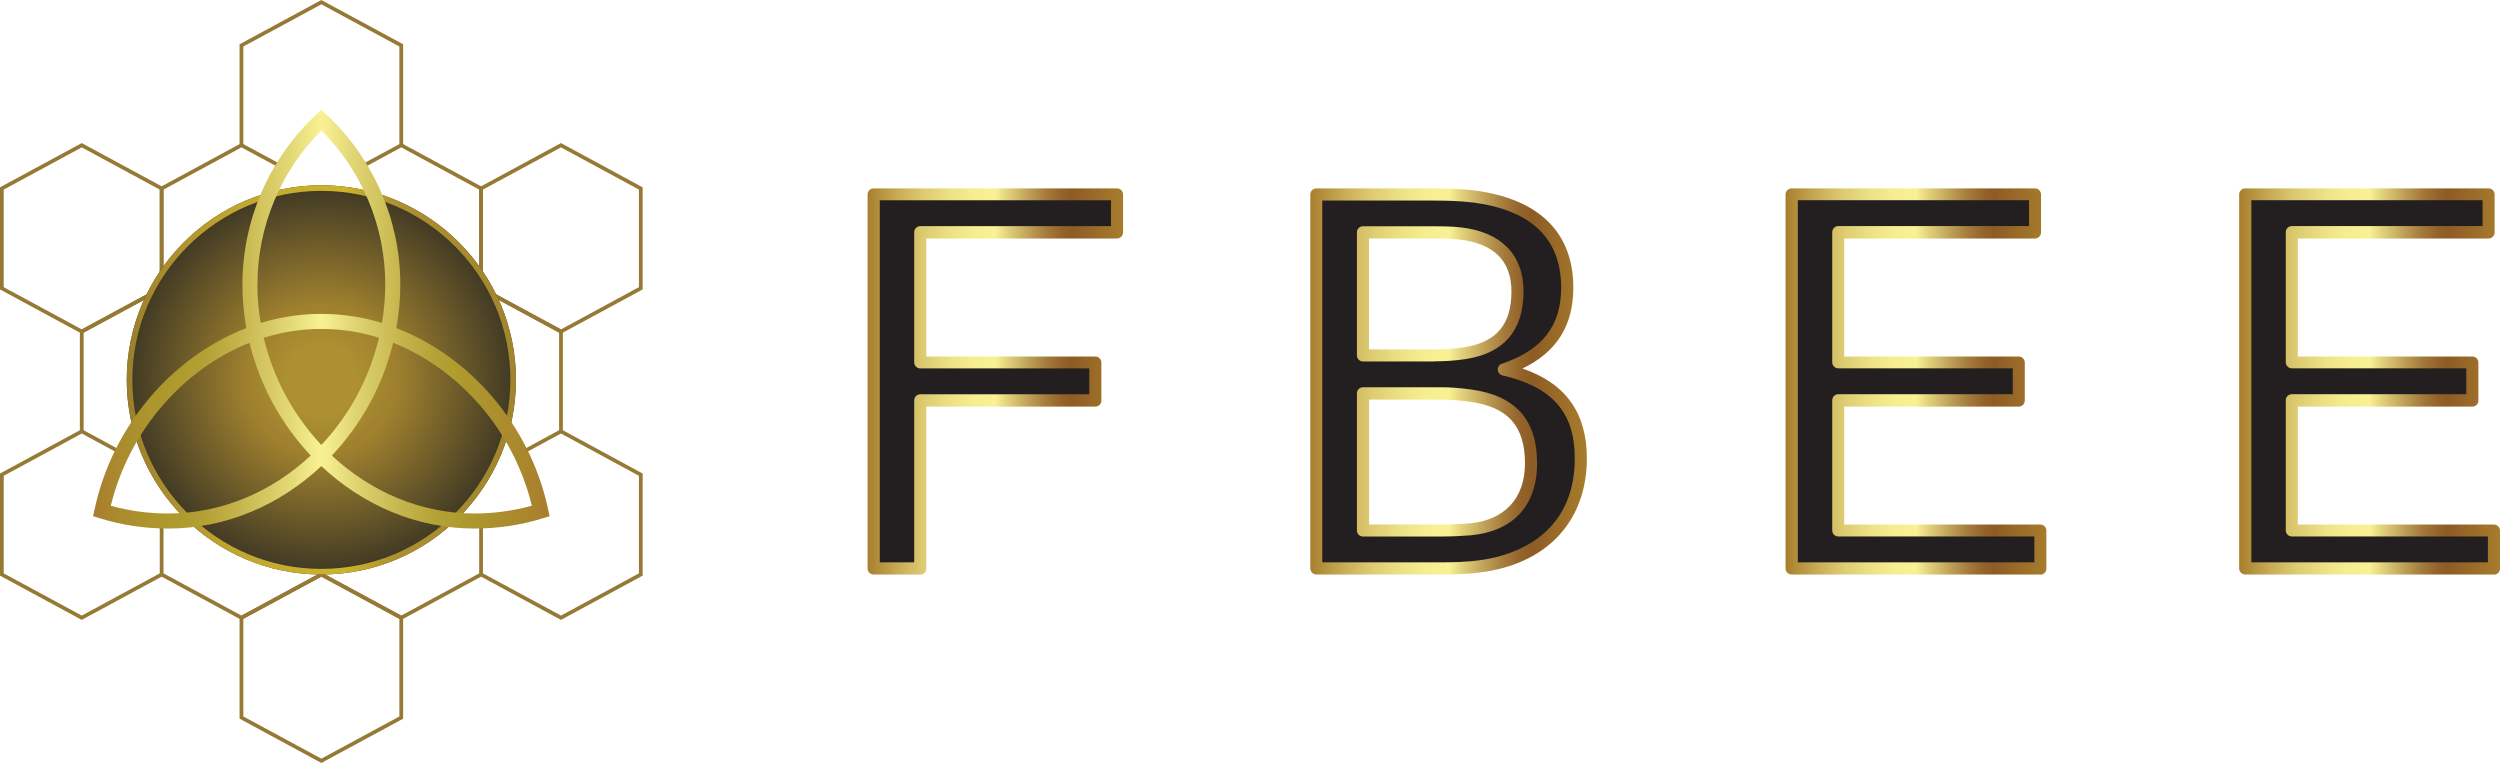 <?xml version="1.0" encoding="UTF-8"?>
<svg id="Layer_1" data-name="Layer 1" xmlns="http://www.w3.org/2000/svg" xmlns:xlink="http://www.w3.org/1999/xlink" viewBox="0 0 312.27 95.3">
  <defs>
    <style>
      .cls-1 {
        fill: url(#linear-gradient-2);
      }

      .cls-2 {
        fill: #231f20;
      }

      .cls-3 {
        fill: url(#New_Gradient_Swatch_5);
      }

      .cls-4 {
        stroke: #ae7934;
      }

      .cls-4, .cls-5 {
        fill: none;
        stroke-miterlimit: 10;
        stroke-width: .47px;
      }

      .cls-6 {
        fill: url(#New_Gradient_Swatch_5-2);
      }

      .cls-7 {
        fill: url(#radial-gradient);
      }

      .cls-5 {
        stroke: #957934;
      }

      .cls-8 {
        fill: url(#New_Gradient_Swatch_5-4);
      }

      .cls-9 {
        fill: url(#New_Gradient_Swatch_5-3);
      }

      .cls-10 {
        fill: url(#linear-gradient);
      }
    </style>
    <linearGradient id="New_Gradient_Swatch_5" data-name="New Gradient Swatch 5" x1="108.37" y1="47.65" x2="140.28" y2="47.65" gradientUnits="userSpaceOnUse">
      <stop offset="0" stop-color="#a87e2d"/>
      <stop offset=".02" stop-color="#ad8634"/>
      <stop offset=".12" stop-color="#c8ac56"/>
      <stop offset=".22" stop-color="#ddcb71"/>
      <stop offset=".32" stop-color="#ece084"/>
      <stop offset=".41" stop-color="#f5ed90"/>
      <stop offset=".5" stop-color="#f9f294"/>
      <stop offset=".54" stop-color="#e5d67f"/>
      <stop offset=".63" stop-color="#bfa158"/>
      <stop offset=".7" stop-color="#a47b3c"/>
      <stop offset=".76" stop-color="#94632b"/>
      <stop offset=".8" stop-color="#8e5b25"/>
      <stop offset="1" stop-color="#a77d2c"/>
      <stop offset="1" stop-color="#a87e2d"/>
      <stop offset="1" stop-color="#a87e2d"/>
    </linearGradient>
    <linearGradient id="New_Gradient_Swatch_5-2" data-name="New Gradient Swatch 5" x1="163.67" x2="198.22" xlink:href="#New_Gradient_Swatch_5"/>
    <linearGradient id="New_Gradient_Swatch_5-3" data-name="New Gradient Swatch 5" x1="223.04" x2="255.62" xlink:href="#New_Gradient_Swatch_5"/>
    <linearGradient id="New_Gradient_Swatch_5-4" data-name="New Gradient Swatch 5" x1="279.69" x2="312.27" xlink:href="#New_Gradient_Swatch_5"/>
    <radialGradient id="radial-gradient" cx="40.14" cy="47.45" fx="40.14" fy="47.45" r="24.31" gradientUnits="userSpaceOnUse">
      <stop offset=".18" stop-color="#ad9030"/>
      <stop offset=".4" stop-color="#9d7f2e"/>
      <stop offset="1" stop-color="#3e3824"/>
    </radialGradient>
    <linearGradient id="linear-gradient" x1="15.83" y1="47.45" x2="64.45" y2="47.45" gradientUnits="userSpaceOnUse">
      <stop offset="0" stop-color="#9b7e2b"/>
      <stop offset=".25" stop-color="#bfa42f"/>
      <stop offset=".56" stop-color="#cdb42c"/>
      <stop offset=".69" stop-color="#ad9030"/>
      <stop offset="1" stop-color="#a2852c"/>
    </linearGradient>
    <linearGradient id="linear-gradient-2" x1="11.64" y1="39.87" x2="68.64" y2="39.87" gradientUnits="userSpaceOnUse">
      <stop offset="0" stop-color="#a87e2d"/>
      <stop offset=".05" stop-color="#aa892d"/>
      <stop offset=".13" stop-color="#ad962d"/>
      <stop offset=".2" stop-color="#af9b2e"/>
      <stop offset=".25" stop-color="#b5a237"/>
      <stop offset=".33" stop-color="#c8b850"/>
      <stop offset=".44" stop-color="#e5db79"/>
      <stop offset=".5" stop-color="#f9f294"/>
      <stop offset=".57" stop-color="#e1d674"/>
      <stop offset=".67" stop-color="#c6b64e"/>
      <stop offset=".75" stop-color="#b5a236"/>
      <stop offset=".8" stop-color="#af9b2e"/>
      <stop offset="1" stop-color="#a87e2d"/>
      <stop offset="1" stop-color="#a97e2c"/>
    </linearGradient>
  </defs>
  <g>
    <g>
      <path class="cls-2" d="M114.95,45.28h21.87v4.74h-21.87v20.98h-5.82V24.29h30.39v4.74h-24.57v16.25Z"/>
      <path class="cls-3" d="M114.95,71.76h-5.82c-.42,0-.76-.34-.76-.76V24.29c0-.42.34-.76.76-.76h30.39c.42,0,.76.34.76.76v4.74c0,.42-.34.76-.76.76h-23.82v14.74h21.11c.42,0,.76.34.76.76v4.74c0,.42-.34.76-.76.76h-21.11v20.23c0,.42-.34.76-.76.76ZM109.88,70.24h4.31v-20.23c0-.42.34-.76.76-.76h21.11v-3.23h-21.11c-.42,0-.76-.34-.76-.76v-16.25c0-.42.34-.76.76-.76h23.82v-3.23h-28.88v45.2Z"/>
    </g>
    <g>
      <path class="cls-2" d="M197.46,57.26c0,8.53-5.89,12.46-12.05,13.4-2.3.34-3.79.34-5.96.34h-15.03V24.29h13.74c2.23,0,3.86,0,6.09.27,7.38,1.02,11.51,4.74,11.51,11.37,0,5.62-3.11,8.6-7.92,10.22,6.16,1.42,9.61,4.67,9.61,11.1ZM170.25,44.4h9c1.22,0,2.37-.07,3.72-.27,4.81-.74,6.57-3.59,6.57-7.72,0-4.6-2.98-6.77-7.18-7.24-1.22-.14-2.64-.14-3.72-.14h-8.39v15.37ZM191.24,57.87c0-5.76-3.11-7.85-7.58-8.46-1.56-.2-2.64-.27-3.72-.27h-9.68v17.13h10.09c1.08,0,2.37-.07,3.25-.14,4.47-.41,7.65-3.18,7.65-8.26Z"/>
      <path class="cls-6" d="M179.46,71.76h-15.03c-.42,0-.76-.34-.76-.76V24.29c0-.42.34-.76.76-.76h13.74c2.27,0,3.9,0,6.18.28,7.97,1.1,12.17,5.29,12.17,12.12,0,4.73-2.08,8.05-6.35,10.1,5.41,1.86,8.04,5.55,8.04,11.23,0,7.64-4.74,12.93-12.69,14.15-2.36.35-3.92.35-6.07.35ZM165.18,70.24h14.27c2.17,0,3.6,0,5.85-.33,3.43-.53,11.4-2.82,11.4-12.65,0-5.73-2.78-8.92-9.03-10.37-.33-.08-.57-.36-.59-.7-.02-.34.19-.65.51-.75,5.05-1.71,7.41-4.73,7.41-9.51,0-6.06-3.65-9.63-10.86-10.62-2.18-.26-3.78-.26-5.99-.26h-12.99v45.2ZM180.34,67.02h-10.09c-.42,0-.76-.34-.76-.76v-17.13c0-.42.34-.76.76-.76h9.68c1.19,0,2.33.08,3.82.28,5.55.76,8.24,3.77,8.24,9.21s-3.12,8.54-8.34,9.01c-.88.07-2.2.14-3.32.14ZM171.01,65.51h9.33c1.08,0,2.35-.07,3.19-.13,4.42-.4,6.95-3.14,6.95-7.5,0-4.68-2.14-7.06-6.93-7.71-1.42-.18-2.5-.26-3.62-.26h-8.92v15.61ZM179.25,45.15h-9c-.42,0-.76-.34-.76-.76v-15.37c0-.42.34-.76.76-.76h8.39c1.07,0,2.55,0,3.81.14,5.06.57,7.85,3.41,7.85,7.99,0,4.88-2.42,7.72-7.21,8.46-1.29.19-2.47.28-3.84.28ZM171.01,43.64h8.25c1.29,0,2.4-.08,3.61-.26,4.04-.63,5.92-2.84,5.92-6.97,0-3.82-2.19-6-6.51-6.49-1.18-.13-2.6-.13-3.64-.13h-7.64v13.86Z"/>
    </g>
    <g>
      <path class="cls-2" d="M254.86,71h-31.07V24.29h30.39v4.74h-24.57v16.25h22.54v4.74h-22.54v16.25h25.25v4.74Z"/>
      <path class="cls-9" d="M254.86,71.76h-31.07c-.42,0-.76-.34-.76-.76V24.29c0-.42.34-.76.76-.76h30.39c.42,0,.76.34.76.76v4.74c0,.42-.34.76-.76.76h-23.82v14.74h21.79c.42,0,.76.34.76.76v4.74c0,.42-.34.76-.76.76h-21.79v14.73h24.49c.42,0,.76.34.76.76v4.74c0,.42-.34.76-.76.76ZM224.55,70.24h29.56v-3.23h-24.49c-.42,0-.76-.34-.76-.76v-16.25c0-.42.34-.76.76-.76h21.79v-3.23h-21.79c-.42,0-.76-.34-.76-.76v-16.25c0-.42.34-.76.76-.76h23.82v-3.23h-28.88v45.2Z"/>
    </g>
    <g>
      <path class="cls-2" d="M311.52,71h-31.07V24.29h30.39v4.74h-24.57v16.25h22.54v4.74h-22.54v16.25h25.25v4.74Z"/>
      <path class="cls-8" d="M311.52,71.76h-31.07c-.42,0-.76-.34-.76-.76V24.29c0-.42.34-.76.76-.76h30.39c.42,0,.76.34.76.76v4.74c0,.42-.34.76-.76.76h-23.82v14.74h21.79c.42,0,.76.34.76.76v4.74c0,.42-.34.76-.76.76h-21.79v14.73h24.49c.42,0,.76.34.76.76v4.74c0,.42-.34.76-.76.76ZM281.2,70.24h29.56v-3.23h-24.49c-.42,0-.76-.34-.76-.76v-16.25c0-.42.34-.76.76-.76h21.79v-3.23h-21.79c-.42,0-.76-.34-.76-.76v-16.25c0-.42.34-.76.76-.76h23.82v-3.23h-28.88v45.2Z"/>
    </g>
  </g>
  <g>
    <polyline class="cls-5" points="64.74 56.77 70.07 53.88 70.07 41.41 60.09 36.01"/>
    <polyline class="cls-5" points="20.19 36.01 10.21 41.41 10.21 53.88"/>
    <line class="cls-4" x1="53.96" y1="55.97" x2="53.87" y2="55.92"/>
    <line class="cls-4" x1="54.13" y1="56.06" x2="53.96" y2="55.97"/>
    <polyline class="cls-5" points="40.14 71.76 50.12 77.16 60.09 71.76 60.09 65.02"/>
    <polyline class="cls-5" points="20.19 71.76 30.16 77.16 40.14 71.76"/>
    <polygon class="cls-5" points="50.12 89.63 50.12 77.16 40.14 71.76 30.16 77.16 30.16 89.63 40.14 95.03 50.12 89.63"/>
    <polygon class="cls-5" points="80.04 36.01 80.04 23.54 70.07 18.14 60.09 23.54 60.09 36.01 70.07 41.41 80.04 36.01"/>
    <polyline class="cls-5" points="60.09 71.76 70.07 77.16 80.04 71.76 80.04 59.29 70.07 53.88"/>
    <polyline class="cls-5" points="15.36 56.67 10.21 53.88 .23 59.29 .23 71.76 10.21 77.16 20.19 71.76 20.19 65.25"/>
    <polygon class="cls-5" points="20.19 36.01 20.19 23.54 10.21 18.14 .23 23.54 .23 36.01 10.21 41.41 20.19 36.01"/>
    <polyline class="cls-5" points="54.13 39.23 60.09 36.01 60.09 23.54 50.12 18.14 45.09 20.86"/>
    <polyline class="cls-5" points="35.57 21.06 30.16 18.14 20.19 23.54 20.19 36.01"/>
    <polyline class="cls-5" points="50.12 18.14 50.12 5.67 40.14 .27 30.16 5.67 30.16 18.14"/>
    <path class="cls-7" d="M15.83,47.45c0,13.41,10.91,24.31,24.31,24.31s24.31-10.91,24.31-24.31-10.91-24.31-24.31-24.31-24.31,10.91-24.31,24.31"/>
    <path class="cls-10" d="M16.53,47.45c0-13.02,10.59-23.61,23.61-23.61s23.61,10.59,23.61,23.61-10.59,23.61-23.61,23.61-23.61-10.59-23.61-23.61M15.83,47.45c0,13.41,10.91,24.31,24.31,24.31s24.31-10.91,24.31-24.31-10.91-24.31-24.31-24.31-24.31,10.91-24.31,24.31"/>
    <path class="cls-1" d="M13.84,63.17c2.3-9.42,9.06-17.05,17.32-20.35,1.31,5.36,4.01,10.21,7.65,14.08-4.8,4.48-11.05,7.24-17.79,7.24-2.44,0-4.86-.32-7.19-.97M41.46,56.9c3.64-3.86,6.35-8.71,7.65-14.08,8.27,3.3,15.03,10.93,17.32,20.35-2.33.64-4.75.97-7.19.97-6.73,0-12.99-2.76-17.79-7.24M32.94,42.19c4.64-1.47,9.76-1.47,14.4,0-1.21,5.11-3.75,9.73-7.2,13.39-3.45-3.67-5.99-8.28-7.2-13.39M32.16,35.5c0-7.19,2.9-14.14,7.98-19.2,5.08,5.06,7.98,12.01,7.98,19.2,0,1.65-.14,3.26-.41,4.84-4.89-1.51-10.26-1.51-15.15,0-.27-1.58-.41-3.2-.41-4.84M39.5,14.32c-5.86,5.46-9.22,13.18-9.22,21.19,0,1.86.17,3.69.49,5.47-9.21,3.56-16.71,12.13-18.96,22.66l-.18.84.82.25c2.77.86,5.65,1.29,8.58,1.29,7.24,0,13.96-2.97,19.11-7.8,5.14,4.83,11.86,7.8,19.11,7.8,2.93,0,5.81-.43,8.58-1.29l.82-.25-.18-.84c-2.24-10.53-9.74-19.1-18.96-22.66.32-1.78.49-3.61.49-5.47,0-8-3.36-15.73-9.22-21.19l-.64-.59-.64.59Z"/>
  </g>
</svg>